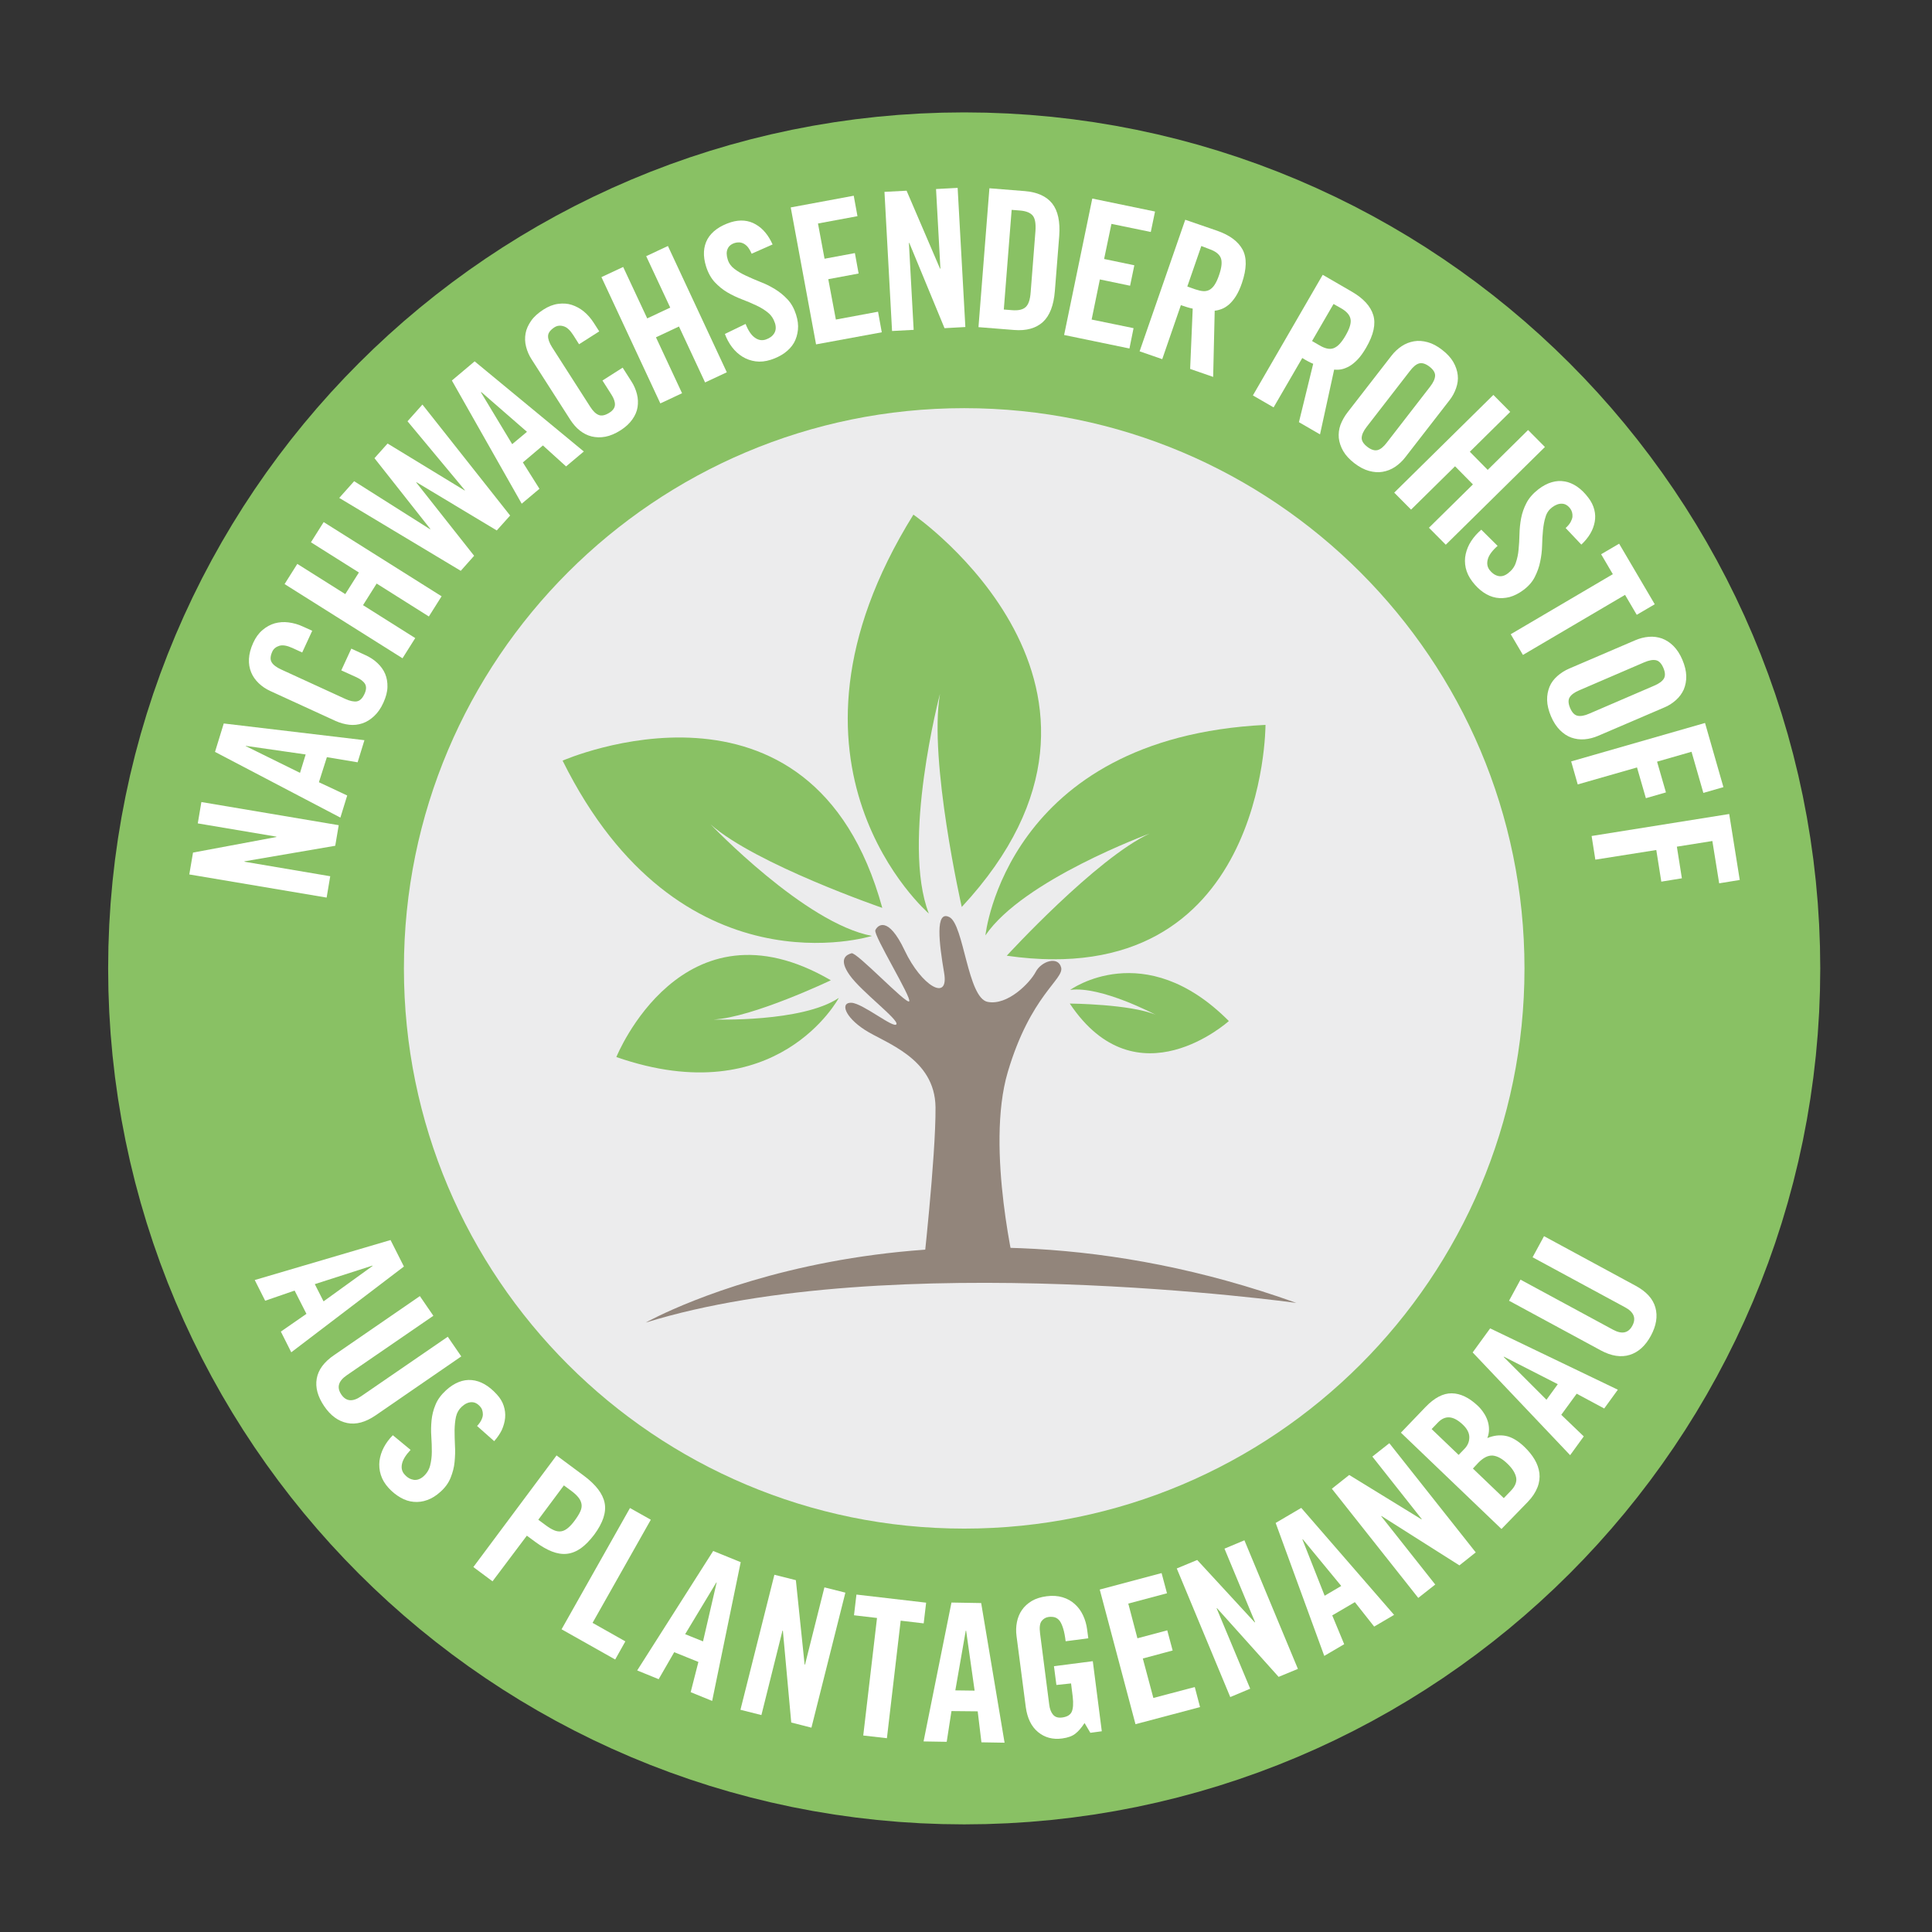 <?xml version="1.0" encoding="utf-8"?>
<!-- Generator: Adobe Illustrator 24.2.0, SVG Export Plug-In . SVG Version: 6.00 Build 0)  -->
<svg version="1.1" xmlns="http://www.w3.org/2000/svg" xmlns:xlink="http://www.w3.org/1999/xlink" x="0px" y="0px"
	 viewBox="0 0 150.24 150.24" style="enable-background:new 0 0 150.24 150.24;" xml:space="preserve">
<rect x="0" y="0" width="150.24" height="150.24" fill="#333333" stroke="none"/>
<style type="text/css">
	.st0{fill:#ECECED;stroke:#89C164;stroke-width:46;}
	.st1{fill:#ECECED;}
	.st2{fill:#FFFFFF;}
	.st3{fill:#89C164;}
	.st4{fill:#92857B;}
</style>
<g id="Ebene_1">
</g>
<g id="Ebene_4">
	<g>
		<path class="st0" d="M74.98,31.74c-24.06,0-43.57,19.5-43.57,43.57c0,24.06,19.5,43.56,43.57,43.56
			c24.06,0,43.57-19.5,43.57-43.56C118.55,51.25,99.04,31.74,74.98,31.74z"/>
		<g>
			<path class="st1" d="M74.98,31.74c-24.06,0-43.57,19.5-43.57,43.57c0,24.06,19.5,43.56,43.57,43.56
				c24.06,0,43.57-19.5,43.57-43.56C118.55,51.25,99.04,31.74,74.98,31.74z"/>
		</g>
		<g>
			<path class="st2" d="M25.68,68.14L25.4,69.8L14.72,68l0.29-1.7l6.48-1.21l0-0.03l-6.11-1.03l0.28-1.66l10.68,1.8l-0.27,1.6
				l-7.06,1.21l0,0.03L25.68,68.14z"/>
			<path class="st2" d="M24.8,60.83L27,61.86l-0.53,1.72l-9.75-5.11l0.68-2.21l10.94,1.3l-0.53,1.72l-2.39-0.4L24.8,60.83z
				 M19.11,58.02l4.22,2.08l0.44-1.43l-4.66-0.67L19.11,58.02z"/>
			<path class="st2" d="M24.28,49.05l-0.78,1.69l-0.76-0.35c-0.42-0.19-0.76-0.25-1.02-0.17s-0.44,0.23-0.54,0.44
				c-0.16,0.35-0.18,0.62-0.06,0.83c0.12,0.21,0.37,0.4,0.74,0.57l4.99,2.29c0.37,0.17,0.68,0.23,0.91,0.19
				c0.24-0.05,0.43-0.24,0.59-0.59c0.14-0.31,0.15-0.56,0.04-0.76c-0.12-0.2-0.34-0.37-0.66-0.52l-1.19-0.54l0.78-1.69l1.13,0.52
				c0.34,0.16,0.65,0.36,0.91,0.61c0.26,0.25,0.46,0.52,0.59,0.83c0.13,0.31,0.19,0.65,0.18,1.03c-0.01,0.38-0.12,0.78-0.31,1.2
				c-0.2,0.45-0.45,0.8-0.73,1.06c-0.28,0.26-0.58,0.45-0.91,0.56c-0.33,0.11-0.67,0.15-1.02,0.11s-0.71-0.14-1.05-0.29l-5.08-2.33
				c-0.35-0.16-0.65-0.36-0.91-0.61c-0.26-0.25-0.46-0.53-0.59-0.85c-0.13-0.32-0.19-0.67-0.17-1.05c0.02-0.38,0.13-0.8,0.33-1.24
				c0.19-0.42,0.43-0.75,0.73-1c0.29-0.25,0.61-0.42,0.95-0.52c0.34-0.09,0.7-0.12,1.07-0.07c0.38,0.05,0.75,0.15,1.11,0.32
				L24.28,49.05z"/>
			<path class="st2" d="M32.29,49.62l-0.99,1.57l-9.17-5.77l0.99-1.57l3.73,2.35l1.06-1.68l-3.73-2.35l0.99-1.57l9.17,5.77
				l-0.99,1.57l-4.06-2.56l-1.06,1.68L32.29,49.62z"/>
			<path class="st2" d="M33.46,41.13l-4.34-5.5l1.02-1.14l5.99,3.65l0.02-0.02l-4.46-5.36l1.16-1.3l6.82,8.63l-1.04,1.16l-6.24-3.75
				l-0.02,0.02l4.5,5.7l-1.04,1.17l-9.45-5.67l1.16-1.3l5.91,3.74L33.46,41.13z"/>
			<path class="st2" d="M40.66,35.96l1.29,2.05l-1.38,1.16l-5.43-9.58l1.77-1.49l8.49,7.01l-1.38,1.16l-1.8-1.63L40.66,35.96z
				 M37.4,30.51l2.43,4.03l1.15-0.96l-3.55-3.09L37.4,30.51z"/>
			<path class="st2" d="M46.6,25.77l-1.57,1l-0.45-0.71c-0.25-0.39-0.5-0.62-0.76-0.69c-0.26-0.08-0.49-0.05-0.7,0.08
				c-0.32,0.21-0.49,0.43-0.5,0.67s0.09,0.53,0.31,0.88l2.96,4.62c0.22,0.35,0.44,0.56,0.67,0.65c0.22,0.09,0.5,0.03,0.82-0.17
				c0.29-0.18,0.43-0.39,0.44-0.62c0.01-0.23-0.08-0.49-0.27-0.79l-0.7-1.1l1.57-1l0.67,1.05c0.21,0.32,0.35,0.65,0.44,1
				c0.09,0.35,0.1,0.69,0.05,1.02s-0.19,0.65-0.41,0.96c-0.22,0.31-0.52,0.59-0.91,0.84c-0.41,0.26-0.81,0.43-1.18,0.5
				c-0.38,0.07-0.73,0.06-1.07-0.02c-0.33-0.08-0.64-0.24-0.92-0.46c-0.28-0.22-0.52-0.5-0.73-0.82l-3.01-4.7
				c-0.21-0.32-0.35-0.65-0.44-1c-0.09-0.35-0.1-0.69-0.04-1.03s0.21-0.66,0.43-0.98s0.54-0.6,0.95-0.87
				c0.39-0.25,0.77-0.4,1.15-0.45c0.38-0.05,0.74-0.03,1.07,0.08c0.33,0.11,0.65,0.28,0.94,0.52s0.54,0.53,0.76,0.87L46.6,25.77z"/>
			<path class="st2" d="M53.04,30.58l-1.69,0.79l-4.58-9.82l1.69-0.79l1.87,4l1.79-0.84l-1.87-4l1.69-0.79l4.58,9.82l-1.69,0.79
				l-2.03-4.35l-1.79,0.84L53.04,30.58z"/>
			<path class="st2" d="M60.08,19.01l-1.63,0.72c-0.09-0.21-0.19-0.38-0.29-0.51c-0.11-0.13-0.22-0.22-0.34-0.28
				c-0.12-0.06-0.24-0.09-0.35-0.09c-0.12,0-0.22,0.01-0.32,0.04c-0.29,0.09-0.48,0.25-0.57,0.47c-0.1,0.22-0.09,0.5,0.01,0.82
				c0.09,0.3,0.27,0.54,0.52,0.73s0.55,0.37,0.9,0.53c0.34,0.16,0.71,0.32,1.11,0.48c0.4,0.15,0.77,0.34,1.14,0.56
				c0.36,0.22,0.69,0.49,0.98,0.8c0.29,0.31,0.51,0.7,0.66,1.17c0.14,0.43,0.19,0.83,0.15,1.2c-0.04,0.37-0.14,0.71-0.31,1.01
				c-0.17,0.3-0.42,0.56-0.73,0.79c-0.31,0.22-0.67,0.4-1.08,0.53c-0.41,0.13-0.8,0.17-1.17,0.12c-0.37-0.05-0.71-0.17-1.02-0.36
				c-0.31-0.19-0.58-0.44-0.81-0.74s-0.42-0.65-0.56-1.03l1.61-0.78c0.2,0.51,0.44,0.87,0.71,1.06c0.27,0.2,0.55,0.25,0.84,0.16
				c0.31-0.1,0.53-0.26,0.67-0.48s0.16-0.49,0.07-0.79c-0.11-0.34-0.29-0.62-0.55-0.83s-0.56-0.4-0.91-0.56
				c-0.34-0.16-0.71-0.32-1.11-0.47c-0.39-0.15-0.77-0.33-1.13-0.54c-0.36-0.21-0.69-0.48-0.98-0.79s-0.52-0.72-0.68-1.22
				c-0.26-0.83-0.22-1.54,0.11-2.14c0.34-0.59,0.95-1.03,1.82-1.31c0.36-0.11,0.71-0.15,1.03-0.12s0.63,0.13,0.9,0.29
				c0.28,0.16,0.53,0.37,0.75,0.64C59.74,18.35,59.92,18.66,60.08,19.01z"/>
			<path class="st2" d="M68.57,25.84l-5.11,0.94l-1.97-10.65l4.9-0.91l0.29,1.59l-3.07,0.57l0.51,2.74l2.36-0.44l0.29,1.59
				l-2.36,0.44L65,24.85l3.28-0.61L68.57,25.84z"/>
			<path class="st2" d="M71.05,25.65l-1.68,0.09l-0.59-10.82l1.72-0.09l2.6,6.06l0.03,0l-0.34-6.19l1.68-0.09l0.6,10.82l-1.62,0.09
				l-2.74-6.63l-0.03,0L71.05,25.65z"/>
			<path class="st2" d="M76.09,25.44l0.85-10.8l2.75,0.22c0.97,0.08,1.68,0.4,2.13,0.96c0.45,0.57,0.63,1.41,0.55,2.53l-0.34,4.28
				c-0.09,1.12-0.4,1.92-0.93,2.41c-0.54,0.49-1.29,0.7-2.25,0.62L76.09,25.44z M78.67,16.32l-0.61,7.75l0.64,0.05
				c0.5,0.04,0.85-0.04,1.07-0.25s0.34-0.59,0.38-1.16l0.37-4.73c0.04-0.57-0.02-0.97-0.2-1.2c-0.18-0.23-0.51-0.37-1.01-0.41
				L78.67,16.32z"/>
			<path class="st2" d="M87.83,27.1l-5.08-1.05l2.19-10.61l4.88,1.01l-0.33,1.59l-3.06-0.63l-0.57,2.73l2.35,0.49l-0.33,1.59
				l-2.35-0.49l-0.64,3.12l3.26,0.67L87.83,27.1z"/>
			<path class="st2" d="M91.83,23.73l-1.45,4.2l-1.76-0.61l3.55-10.23l2.47,0.85c0.98,0.34,1.64,0.83,1.99,1.47
				c0.34,0.64,0.32,1.5-0.05,2.59c-0.14,0.42-0.3,0.76-0.47,1.03c-0.17,0.27-0.35,0.48-0.54,0.65c-0.19,0.16-0.38,0.28-0.57,0.35
				c-0.19,0.07-0.37,0.12-0.54,0.13l-0.12,5.15l-1.79-0.62L92.75,24c-0.12-0.02-0.26-0.06-0.43-0.11S91.99,23.78,91.83,23.73z
				 M93.42,19.13l-1.09,3.15l0.62,0.22c0.24,0.08,0.45,0.13,0.63,0.14c0.18,0.01,0.35-0.03,0.49-0.11c0.15-0.09,0.28-0.22,0.4-0.41
				c0.12-0.19,0.23-0.43,0.33-0.73c0.21-0.6,0.25-1.05,0.13-1.34c-0.12-0.29-0.42-0.52-0.89-0.68L93.42,19.13z"/>
			<path class="st2" d="M101.27,27.84l-2.23,3.84l-1.61-0.93l5.43-9.38l2.26,1.31c0.9,0.52,1.46,1.13,1.67,1.82s0.03,1.53-0.55,2.53
				c-0.22,0.38-0.44,0.69-0.66,0.92c-0.22,0.23-0.44,0.41-0.65,0.53c-0.22,0.12-0.42,0.2-0.62,0.24c-0.2,0.04-0.39,0.04-0.56,0.02
				l-1.1,5.04l-1.64-0.95l1.11-4.54c-0.11-0.04-0.25-0.11-0.4-0.19S101.41,27.93,101.27,27.84z M103.7,23.64l-1.67,2.88l0.57,0.33
				c0.22,0.13,0.41,0.21,0.59,0.25s0.34,0.04,0.51-0.02c0.16-0.06,0.32-0.17,0.47-0.33c0.15-0.16,0.31-0.38,0.47-0.66
				c0.32-0.55,0.45-0.99,0.38-1.29c-0.06-0.31-0.31-0.59-0.75-0.84L103.7,23.64z"/>
			<path class="st2" d="M104.78,32.08l3.42-4.41c0.23-0.3,0.5-0.55,0.8-0.75c0.3-0.2,0.62-0.32,0.96-0.38s0.69-0.03,1.06,0.07
				c0.37,0.1,0.75,0.3,1.13,0.6c0.39,0.3,0.68,0.62,0.87,0.95c0.19,0.33,0.3,0.67,0.34,1.01s-0.01,0.68-0.13,1.02
				s-0.29,0.66-0.53,0.96l-3.42,4.41c-0.23,0.3-0.5,0.55-0.8,0.75c-0.3,0.2-0.62,0.32-0.96,0.38s-0.69,0.03-1.06-0.07
				c-0.37-0.1-0.75-0.3-1.14-0.6c-0.39-0.3-0.68-0.62-0.87-0.95c-0.19-0.33-0.3-0.67-0.34-1.01c-0.03-0.34,0.01-0.68,0.13-1.02
				C104.37,32.7,104.55,32.38,104.78,32.08z M109.64,28.85l-3.36,4.34c-0.25,0.32-0.38,0.61-0.39,0.85s0.14,0.48,0.44,0.71
				c0.3,0.23,0.57,0.31,0.8,0.25s0.47-0.26,0.72-0.59l3.36-4.34c0.25-0.32,0.38-0.61,0.39-0.85c0.01-0.24-0.14-0.48-0.44-0.71
				c-0.3-0.23-0.57-0.31-0.8-0.25C110.13,28.32,109.89,28.52,109.64,28.85z"/>
			<path class="st2" d="M109.73,39.63l-1.31-1.32l7.71-7.6l1.31,1.32l-3.14,3.1l1.39,1.41l3.14-3.1l1.31,1.32l-7.71,7.6l-1.31-1.32
				l3.42-3.37l-1.39-1.41L109.73,39.63z"/>
			<path class="st2" d="M122.97,42.35l-1.22-1.29c0.17-0.15,0.3-0.31,0.38-0.45c0.08-0.15,0.13-0.28,0.15-0.41
				c0.01-0.13,0-0.25-0.03-0.36c-0.03-0.11-0.08-0.21-0.14-0.29c-0.18-0.24-0.39-0.37-0.64-0.38s-0.5,0.08-0.77,0.28
				c-0.25,0.19-0.42,0.43-0.51,0.74c-0.1,0.3-0.16,0.65-0.2,1.03c-0.04,0.38-0.06,0.78-0.07,1.2s-0.06,0.84-0.15,1.26
				c-0.08,0.42-0.23,0.81-0.42,1.19c-0.19,0.38-0.49,0.72-0.88,1.01c-0.36,0.27-0.72,0.45-1.08,0.55c-0.36,0.09-0.71,0.11-1.05,0.05
				c-0.34-0.06-0.67-0.2-0.99-0.42c-0.32-0.22-0.6-0.5-0.86-0.84s-0.43-0.7-0.51-1.06c-0.08-0.37-0.08-0.73,0-1.08
				c0.08-0.35,0.22-0.69,0.43-1.01c0.21-0.32,0.47-0.61,0.78-0.88l1.27,1.26c-0.41,0.36-0.67,0.71-0.76,1.03
				c-0.09,0.32-0.05,0.6,0.13,0.84c0.19,0.25,0.42,0.41,0.67,0.47c0.26,0.06,0.51-0.01,0.77-0.21c0.29-0.22,0.49-0.48,0.6-0.8
				s0.19-0.67,0.22-1.04c0.04-0.38,0.06-0.78,0.07-1.2s0.05-0.83,0.13-1.25c0.08-0.41,0.22-0.81,0.42-1.19
				c0.2-0.38,0.51-0.73,0.92-1.05c0.69-0.53,1.38-0.73,2.05-0.61c0.67,0.12,1.29,0.54,1.84,1.27c0.23,0.3,0.38,0.61,0.46,0.93
				c0.08,0.32,0.09,0.63,0.03,0.95c-0.06,0.31-0.17,0.62-0.35,0.92C123.48,41.81,123.25,42.09,122.97,42.35z"/>
			<path class="st2" d="M117.48,49.32l7.94-4.67l-0.91-1.55l1.4-0.82l2.77,4.71l-1.4,0.82l-0.91-1.55l-7.94,4.67L117.48,49.32z"/>
			<path class="st2" d="M122.03,51.99l5.13-2.2c0.35-0.15,0.7-0.24,1.06-0.27c0.36-0.03,0.7,0.02,1.02,0.13
				c0.32,0.12,0.62,0.31,0.89,0.58c0.27,0.27,0.51,0.63,0.7,1.08s0.29,0.87,0.3,1.25c0.01,0.38-0.06,0.73-0.19,1.05
				c-0.14,0.31-0.34,0.59-0.61,0.83c-0.27,0.24-0.57,0.44-0.92,0.58l-5.13,2.2c-0.35,0.15-0.7,0.24-1.06,0.27
				c-0.36,0.03-0.7-0.02-1.02-0.13s-0.62-0.31-0.89-0.58c-0.27-0.27-0.51-0.63-0.7-1.08s-0.29-0.87-0.3-1.25s0.06-0.73,0.19-1.05
				s0.34-0.59,0.61-0.83C121.37,52.34,121.68,52.14,122.03,51.99z M127.85,51.51l-5.04,2.17c-0.38,0.16-0.63,0.35-0.75,0.55
				s-0.11,0.48,0.04,0.83c0.15,0.35,0.34,0.55,0.58,0.6c0.23,0.05,0.54,0,0.92-0.17l5.04-2.17c0.38-0.16,0.63-0.35,0.75-0.55
				c0.12-0.21,0.11-0.48-0.04-0.83c-0.15-0.35-0.34-0.55-0.58-0.6S128.22,51.35,127.85,51.51z"/>
			<path class="st2" d="M122.69,61l-0.51-1.79l10.41-2.99l1.43,4.99l-1.56,0.45l-0.92-3.2l-2.68,0.77l0.69,2.39l-1.56,0.45
				l-0.69-2.39L122.69,61z"/>
			<path class="st2" d="M124.06,66.85l-0.29-1.84l10.7-1.71l0.82,5.13l-1.6,0.26l-0.53-3.29l-2.76,0.44l0.39,2.46l-1.6,0.26
				l-0.39-2.46L124.06,66.85z"/>
		</g>
		<g>
			<path class="st2" d="M22.91,100.36l-2.29,0.79l-0.81-1.61l10.56-3.11l1.04,2.06l-8.76,6.67l-0.81-1.61l1.99-1.38L22.91,100.36z
				 M28.96,98.42l-4.48,1.44l0.68,1.34l3.82-2.76L28.96,98.42z"/>
			<path class="st2" d="M25.98,105.38l6.67-4.59l1.05,1.53l-6.74,4.63c-0.65,0.45-0.79,0.94-0.42,1.49s0.89,0.59,1.54,0.14
				l6.74-4.63l1.05,1.53l-6.67,4.59c-0.78,0.53-1.51,0.73-2.2,0.59c-0.69-0.14-1.29-0.57-1.79-1.31s-0.7-1.45-0.58-2.14
				S25.2,105.91,25.98,105.38z"/>
			<path class="st2" d="M38.43,112.07l-1.33-1.18c0.16-0.17,0.27-0.33,0.34-0.48s0.11-0.29,0.11-0.42s-0.02-0.25-0.06-0.36
				c-0.04-0.11-0.1-0.2-0.17-0.27c-0.2-0.22-0.42-0.33-0.67-0.32c-0.24,0.01-0.49,0.12-0.74,0.35c-0.23,0.21-0.38,0.47-0.45,0.78
				c-0.07,0.31-0.1,0.66-0.11,1.04c0,0.38,0.01,0.78,0.03,1.21c0.03,0.42,0.01,0.84-0.03,1.27s-0.15,0.83-0.31,1.23
				c-0.16,0.4-0.42,0.76-0.79,1.09c-0.33,0.3-0.68,0.52-1.03,0.64c-0.35,0.13-0.7,0.17-1.05,0.14c-0.35-0.03-0.69-0.14-1.02-0.33
				c-0.33-0.19-0.65-0.44-0.94-0.76c-0.29-0.32-0.49-0.66-0.6-1.02s-0.14-0.72-0.1-1.08c0.05-0.36,0.16-0.71,0.34-1.05
				c0.18-0.34,0.41-0.65,0.7-0.94l1.38,1.14c-0.38,0.4-0.6,0.76-0.67,1.09c-0.07,0.33,0,0.61,0.21,0.83
				c0.21,0.24,0.45,0.37,0.71,0.41c0.26,0.03,0.51-0.06,0.75-0.27c0.27-0.24,0.44-0.53,0.52-0.85s0.13-0.68,0.13-1.06
				c0-0.38-0.01-0.78-0.04-1.2c-0.03-0.42-0.02-0.84,0.02-1.25s0.14-0.82,0.31-1.22c0.16-0.4,0.44-0.77,0.82-1.12
				c0.64-0.58,1.31-0.85,1.99-0.79s1.33,0.43,1.95,1.11c0.26,0.28,0.44,0.58,0.54,0.89s0.14,0.62,0.11,0.94
				c-0.03,0.32-0.12,0.63-0.26,0.95C38.88,111.49,38.68,111.79,38.43,112.07z"/>
			<path class="st2" d="M38.3,122.97l-1.49-1.11l6.47-8.68l2.14,1.59c0.92,0.69,1.46,1.39,1.6,2.11c0.14,0.72-0.13,1.54-0.81,2.46
				c-0.35,0.46-0.7,0.82-1.04,1.06s-0.71,0.39-1.08,0.43c-0.37,0.04-0.76-0.02-1.17-0.18c-0.41-0.16-0.84-0.41-1.3-0.75l-0.65-0.48
				L38.3,122.97z M43.85,115.51l-1.99,2.67l0.58,0.43c0.24,0.18,0.46,0.31,0.65,0.39s0.38,0.11,0.56,0.08s0.35-0.12,0.52-0.26
				c0.17-0.14,0.35-0.34,0.54-0.6s0.33-0.49,0.42-0.69c0.09-0.2,0.12-0.39,0.09-0.57c-0.03-0.17-0.1-0.34-0.24-0.51
				c-0.13-0.17-0.32-0.34-0.56-0.52L43.85,115.51z"/>
			<path class="st2" d="M47.84,129.05l-4.17-2.35l5.32-9.43l1.62,0.91l-4.53,8.02l2.55,1.44L47.84,129.05z"/>
			<path class="st2" d="M52.43,128.48l-1.21,2.1l-1.67-0.68l5.91-9.29l2.14,0.87l-2.22,10.79l-1.67-0.68l0.6-2.35L52.43,128.48z
				 M55.71,123.05l-2.43,4.03l1.39,0.56l1.06-4.58L55.71,123.05z"/>
			<path class="st2" d="M59.21,133.37l-1.63-0.41l2.64-10.5l1.67,0.42l0.68,6.56l0.03,0.01l1.51-6.01l1.63,0.41l-2.64,10.5
				l-1.57-0.4l-0.65-7.14l-0.03-0.01L59.21,133.37z"/>
			<path class="st2" d="M67.13,134.96l1.07-9.14l-1.79-0.21L66.6,124l5.42,0.63l-0.19,1.61l-1.79-0.21l-1.07,9.14L67.13,134.96z"/>
			<path class="st2" d="M73.99,133.06l-0.37,2.39l-1.8-0.03l2.17-10.8l2.31,0.04l1.82,10.86l-1.8-0.03l-0.29-2.41L73.99,133.06z
				 M75.1,126.81l-0.81,4.64l1.5,0.02l-0.66-4.66H75.1z"/>
			<path class="st2" d="M82.15,131.03l-0.19-1.46l3.02-0.39l0.7,5.45l-0.89,0.12l-0.45-0.76c-0.24,0.36-0.47,0.64-0.72,0.83
				c-0.24,0.19-0.58,0.31-1.02,0.37c-0.73,0.1-1.36-0.07-1.88-0.5c-0.52-0.43-0.83-1.07-0.95-1.93l-0.72-5.53
				c-0.05-0.38-0.04-0.74,0.03-1.09c0.07-0.35,0.2-0.67,0.39-0.94c0.19-0.28,0.45-0.51,0.76-0.7c0.32-0.19,0.71-0.31,1.16-0.37
				c0.46-0.06,0.87-0.03,1.24,0.08c0.37,0.11,0.69,0.29,0.95,0.53c0.27,0.24,0.48,0.53,0.64,0.87c0.16,0.34,0.27,0.71,0.32,1.11
				l0.09,0.68l-1.76,0.23c-0.05-0.4-0.11-0.72-0.19-0.98s-0.17-0.46-0.27-0.6c-0.11-0.14-0.23-0.23-0.38-0.28
				c-0.14-0.04-0.3-0.05-0.48-0.03c-0.23,0.03-0.41,0.14-0.55,0.32c-0.14,0.18-0.18,0.5-0.12,0.96l0.71,5.52
				c0.04,0.35,0.14,0.61,0.3,0.8s0.39,0.26,0.71,0.22c0.38-0.05,0.63-0.2,0.74-0.44s0.14-0.64,0.08-1.17l-0.13-1.04L82.15,131.03z"
				/>
			<path class="st2" d="M93.32,132.75l-5.02,1.33l-2.78-10.47l4.81-1.28l0.42,1.57l-3.01,0.8l0.71,2.7l2.32-0.62l0.42,1.57
				l-2.32,0.62l0.82,3.07l3.22-0.85L93.32,132.75z"/>
			<path class="st2" d="M97.22,131.32l-1.55,0.65l-4.16-10l1.59-0.66l4.47,4.85l0.03-0.01l-2.38-5.72l1.55-0.65l4.16,10l-1.5,0.62
				l-4.79-5.34l-0.03,0.01L97.22,131.32z"/>
			<path class="st2" d="M103.6,125.62l0.93,2.24l-1.55,0.91l-3.78-10.34l1.99-1.17l7.22,8.32l-1.55,0.91l-1.5-1.9L103.6,125.62z
				 M101.28,119.71l1.73,4.38l1.29-0.76l-2.99-3.63L101.28,119.71z"/>
			<path class="st2" d="M111.61,123.22l-1.32,1.04l-6.72-8.49l1.35-1.07l5.62,3.45l0.02-0.02l-3.84-4.86l1.32-1.04l6.72,8.49
				l-1.27,1.01l-6.06-3.84l-0.02,0.02L111.61,123.22z"/>
			<path class="st2" d="M116.76,118.9l-7.82-7.49l1.91-1.99c0.69-0.72,1.37-1.08,2.05-1.07c0.67,0.01,1.34,0.33,2.02,0.97
				c0.17,0.16,0.32,0.34,0.45,0.54c0.14,0.2,0.24,0.41,0.31,0.62c0.07,0.21,0.11,0.44,0.11,0.67c0,0.23-0.04,0.46-0.13,0.68
				c0.48-0.2,0.96-0.26,1.43-0.17s0.96,0.38,1.46,0.86c0.32,0.31,0.59,0.64,0.79,0.98c0.2,0.34,0.32,0.69,0.37,1.05
				c0.04,0.36,0,0.73-0.15,1.11s-0.39,0.76-0.76,1.14L116.76,118.9z M111.33,111.13l2.1,2.01l0.47-0.49
				c0.24-0.25,0.36-0.55,0.36-0.88c0-0.34-0.17-0.66-0.49-0.97c-0.74-0.71-1.38-0.77-1.95-0.18L111.33,111.13z M114.54,114.2
				l2.4,2.3l0.54-0.56c0.35-0.36,0.49-0.71,0.42-1.05s-0.29-0.7-0.69-1.08c-0.4-0.39-0.79-0.59-1.14-0.62
				c-0.36-0.02-0.73,0.17-1.12,0.57L114.54,114.2z"/>
			<path class="st2" d="M121.41,110.02l1.75,1.68l-1.06,1.46l-7.58-7.99l1.36-1.87l9.93,4.77l-1.06,1.46l-2.14-1.15L121.41,110.02z
				 M116.93,105.52l3.33,3.33l0.88-1.21l-4.19-2.14L116.93,105.52z"/>
			<path class="st2" d="M124.48,105.01l-7.13-3.86l0.89-1.64l7.19,3.89c0.7,0.38,1.2,0.27,1.51-0.31c0.31-0.58,0.12-1.06-0.57-1.43
				l-7.19-3.89l0.89-1.64l7.13,3.86c0.83,0.45,1.34,1.01,1.53,1.69c0.19,0.68,0.07,1.41-0.35,2.19s-0.97,1.28-1.64,1.49
				S125.31,105.46,124.48,105.01z"/>
		</g>
		<g>
			<g>
				<g>
					<path class="st3" d="M72.23,71.04c0,0-13.35-11.49-1.2-31.02c0,0,19.57,13.5,3.76,30.51c0,0-2.59-11.41-1.69-16.58
						C73.09,53.95,70.07,65.49,72.23,71.04z"/>
				</g>
				<g>
					<path class="st3" d="M67.81,72.78c0,0-14.96,4.72-24.06-13.63c0,0,19.39-8.5,24.86,11.45c0,0-9.85-3.39-13.35-6.49
						C55.27,64.11,62.59,71.81,67.81,72.78z"/>
				</g>
				<g>
					<path class="st3" d="M65.23,77.6c0,0-4.77,8.96-17.3,4.6c0,0,5.12-12.71,16.68-5.97c0,0-6.09,2.9-9.11,3.05
						C55.51,79.28,62.38,79.52,65.23,77.6z"/>
				</g>
				<g>
					<path class="st3" d="M83.22,76.98c0,0,5.77-4.19,12.34,2.42c0,0-7.15,6.46-12.37-1.36c0,0,4.74,0.04,6.69,0.88
						C89.88,78.92,85.61,76.65,83.22,76.98z"/>
				</g>
				<g>
					<path class="st3" d="M76.63,72.74c0,0,1.61-15.37,21.78-16.37c0,0,0.05,20.86-20.12,17.95c0,0,6.93-7.56,11.11-9.5
						C89.39,64.83,79.56,68.42,76.63,72.74z"/>
				</g>
			</g>
			<path class="st4" d="M79.04,99.23c0,0-2.44-9.9-0.67-15.87c1.77-5.97,4.38-7.2,4.15-8.12c-0.23-0.92-1.54-0.5-1.98,0.34
				c-0.44,0.84-2.18,2.64-3.74,2.33c-1.56-0.31-1.84-6.01-2.97-6.59c-1.13-0.58-0.8,2.05-0.41,4.34c0.39,2.29-1.77,1-3.07-1.75
				c-1.3-2.75-2.12-1.95-2.28-1.57c-0.16,0.39,2.87,5.3,2.63,5.53c-0.24,0.23-4.09-3.86-4.48-3.74c-0.39,0.11-1.05,0.43-0.14,1.71
				c0.91,1.28,3.82,3.45,3.63,3.81c-0.2,0.36-2.6-1.62-3.49-1.67c-0.89-0.05-0.56,1.07,1.02,2.1c1.58,1.03,5.47,2.18,5.51,6.03
				c0.03,3.85-1.02,13.15-1.02,13.15"/>
			<path class="st4" d="M100.81,101.32c0,0-31.54-4.38-50.6,1.53C50.22,102.85,71.46,90.8,100.81,101.32z"/>
		</g>
	</g>
</g>
<g id="Ebene_2">
</g>
</svg>
